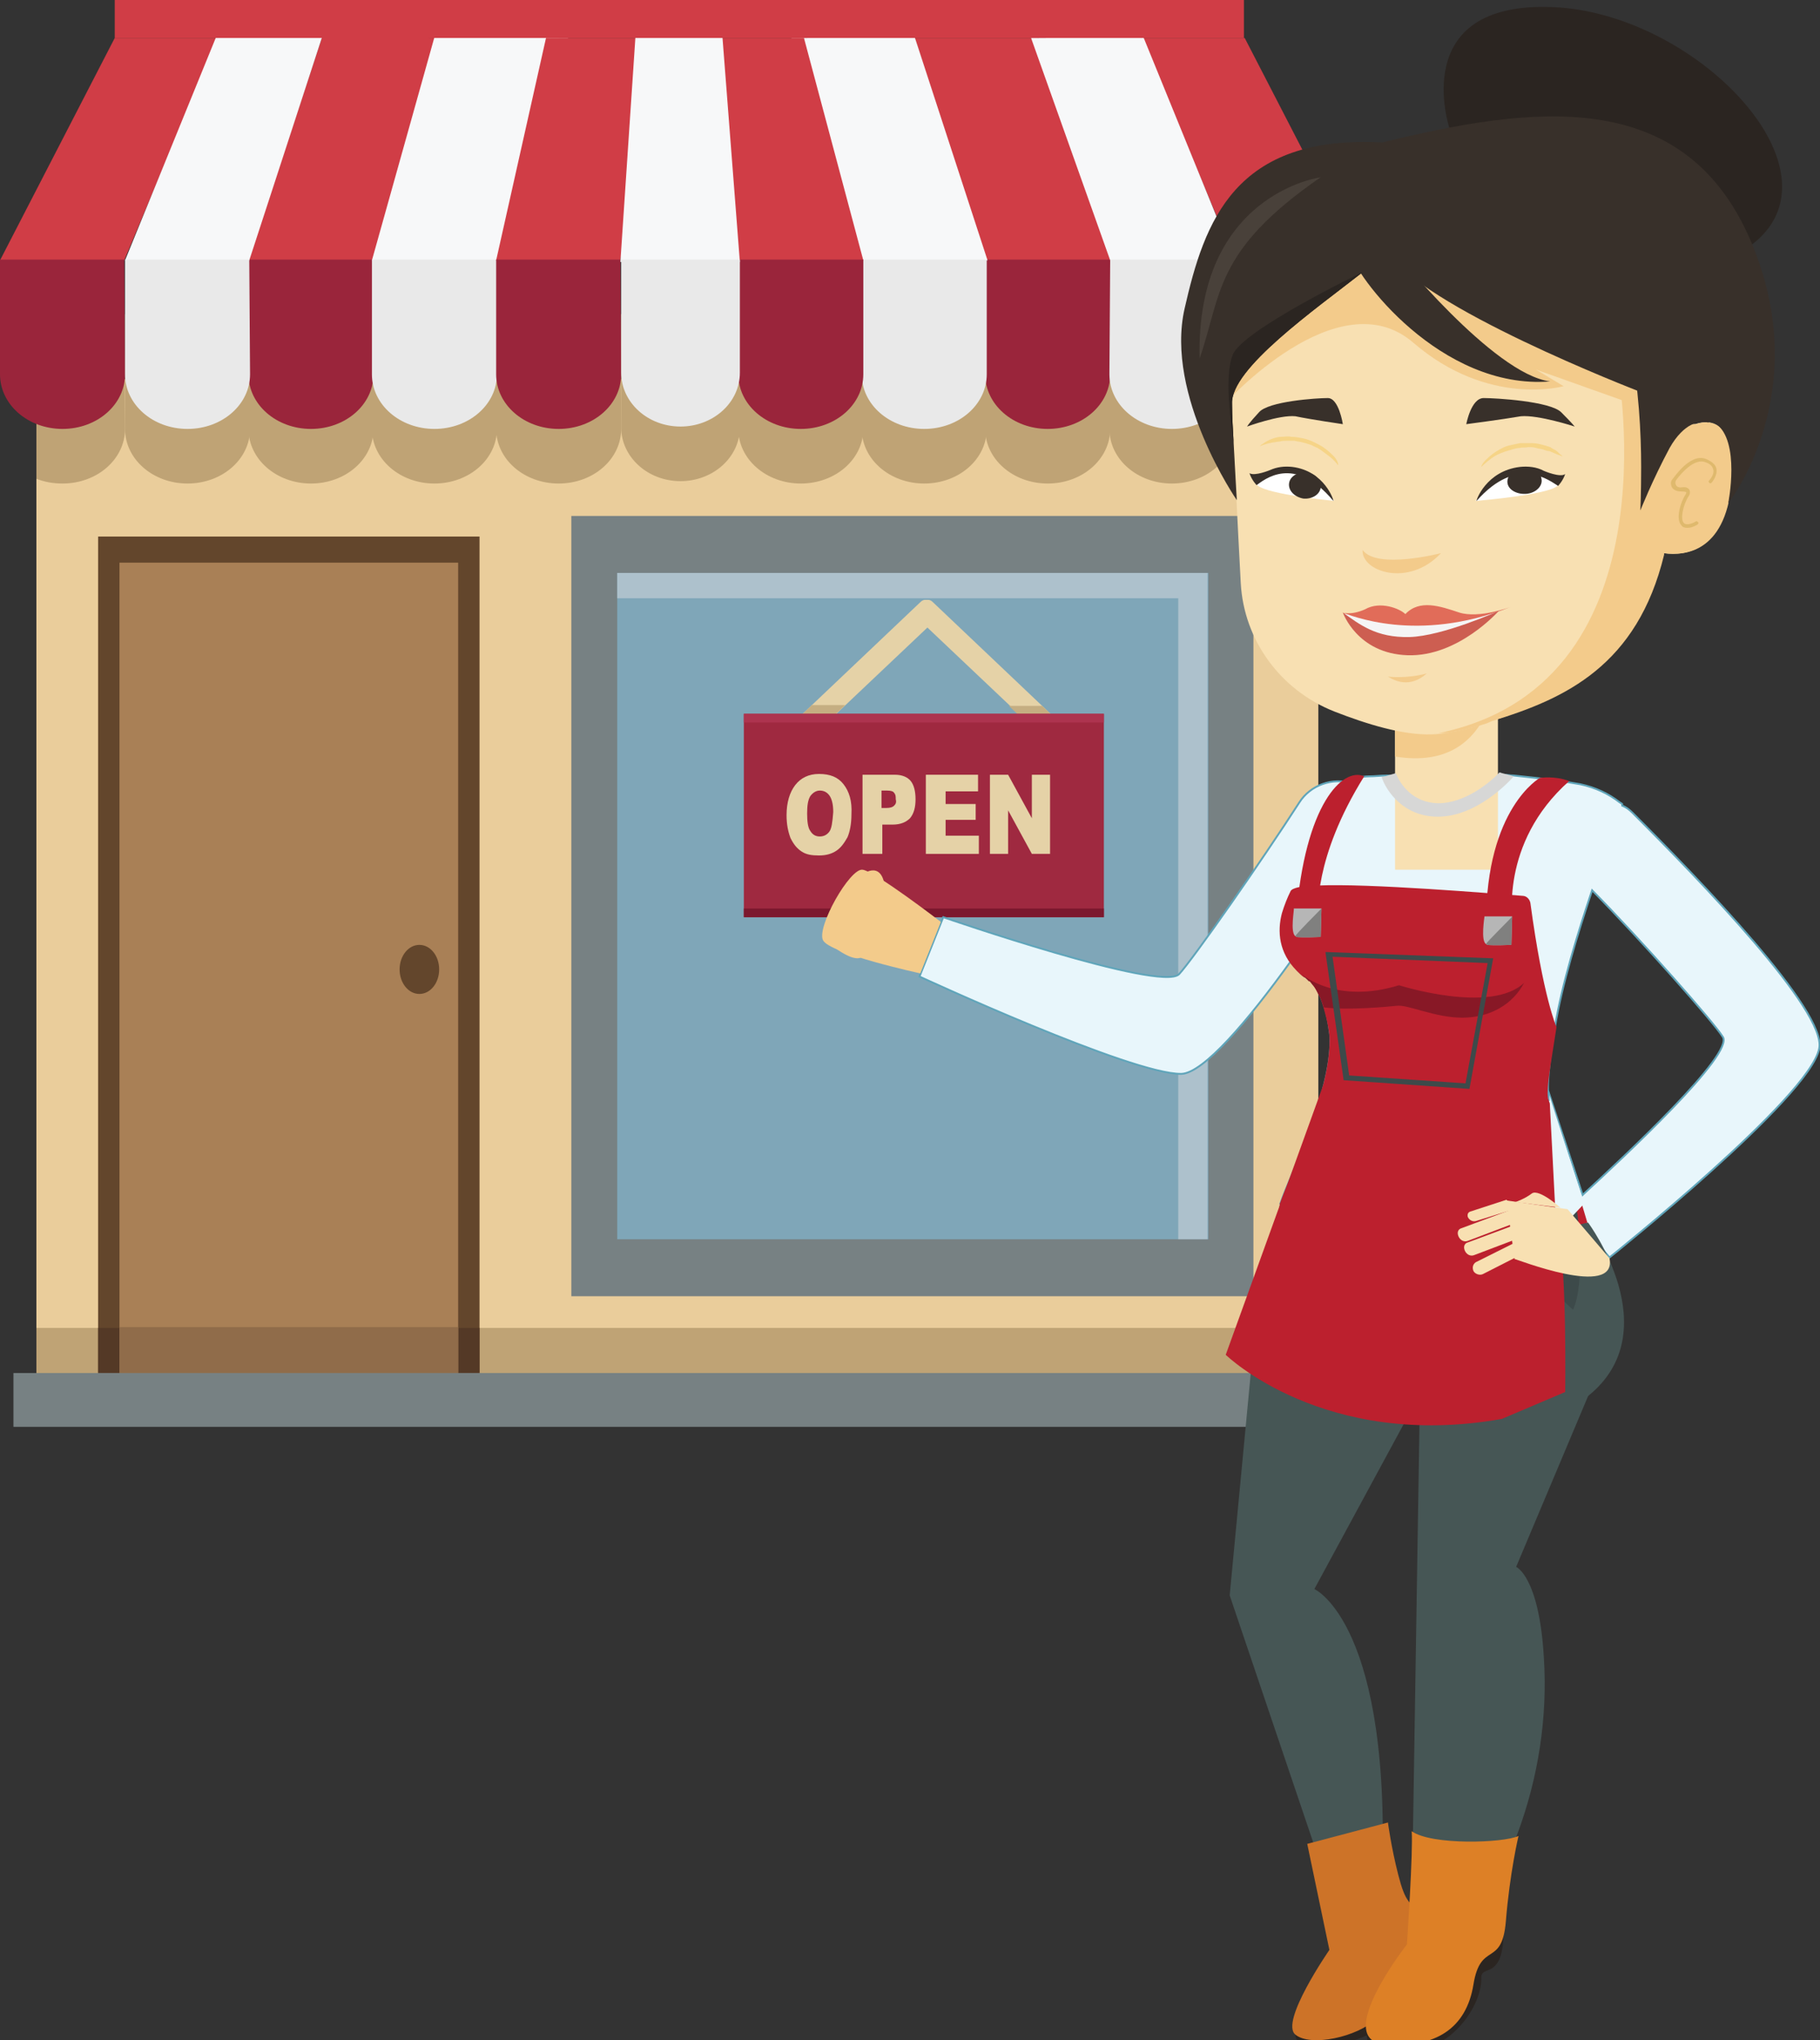 <?xml version="1.0" encoding="utf-8"?>
<!-- Generator: Adobe Illustrator 21.0.2, SVG Export Plug-In . SVG Version: 6.00 Build 0)  -->
<svg version="1.1" id="Layer_1" xmlns="http://www.w3.org/2000/svg" xmlns:xlink="http://www.w3.org/1999/xlink" x="0px" y="0px"
	 viewBox="0 0 230 257.8" style="enable-background:new 0 0 230 257.8;" xml:space="preserve">
<rect x="0" y="0" width="230" height="257.8" fill="#333333" stroke="none"/>
<style type="text/css">
	.st0{fill:#EACD9B;}
	.st1{fill:#BFA375;}
	.st2{fill:#63462C;}
	.st3{fill:#543926;}
	.st4{fill:#A98056;}
	.st5{fill:#906C4A;}
	.st6{fill:#778183;}
	.st7{fill:#7FA6B8;}
	.st8{fill:#ADC1CC;}
	.st9{fill:#E5D2A7;}
	.st10{fill:#C5AE82;}
	.st11{fill:#9F2940;}
	.st12{fill:#AD344F;}
	.st13{fill:#7C182E;}
	.st14{fill:#D03D46;}
	.st15{fill:#9A253B;}
	.st16{fill:#F7F8F9;}
	.st17{fill:#E9E9E9;}
	.st18{fill:#E8F6FB;stroke:#60A5BA;stroke-width:0.235;stroke-miterlimit:10;}
	.st19{fill:#FBC19B;}
	.st20{fill:#465655;}
	.st21{fill:#F8E0B2;}
	.st22{fill:#F3CB8B;}
	.st23{fill:#BC202E;}
	.st24{fill:#3D4A4A;}
	.st25{fill:#881826;}
	.st26{fill:#2B2521;}
	.st27{fill:#CD7328;}
	.st28{fill:#DD8026;}
	.st29{fill:#B6B6B6;}
	.st30{fill:#80807F;}
	.st31{fill:#D7D7D6;}
	.st32{fill:#DFB96D;}
	.st33{fill:#F6D487;}
	.st34{fill:#F5F5F5;}
	.st35{fill:#E16C59;}
	.st36{fill:#CD5E51;}
	.st37{fill:#38302A;}
	.st38{fill:#FFFFFF;}
	.st39{fill:#49413A;}
	.st40{fill:#E8F6FB;}
</style>
<g>
	<g>
		<rect x="4.6" y="47.9" class="st0" width="162" height="125.7"/>
		<rect x="4.6" y="167.8" class="st1" width="162" height="5.8"/>
		<rect x="12.4" y="67.8" class="st2" width="48.2" height="105.7"/>
		<rect x="12.4" y="167.8" class="st3" width="48.2" height="5.7"/>
		<rect x="15.1" y="71.1" class="st4" width="42.8" height="102.4"/>
		<rect x="15.1" y="167.7" class="st5" width="42.8" height="5.8"/>
		<path class="st2" d="M53,125.6c-1.4,0-2.5-1.4-2.5-3.1c0-1.7,1.1-3.1,2.5-3.1c1.4,0,2.5,1.4,2.5,3.1
			C55.5,124.2,54.4,125.6,53,125.6z"/>
		<rect x="72.2" y="65.2" class="st6" width="86.2" height="98.6"/>
		<rect x="78" y="72.4" class="st7" width="74.7" height="84.2"/>
		<polygon class="st8" points="78,72.4 78,75.6 148.9,75.6 148.9,156.6 152.6,156.6 152.6,72.4 		"/>
		<g>
			<path class="st9" d="M133.6,91l-15.7-14.9c-0.2-0.2-0.4-0.3-0.6-0.3c-0.1,0-0.1,0-0.2,0c-0.1,0-0.1,0-0.2,0
				c-0.2,0-0.4,0.1-0.6,0.3L100.6,91c-0.6,0.5-0.7,1.5-0.2,2.2c0.3,0.4,0.6,0.6,1,0.6c0.3,0,0.5-0.1,0.8-0.3l15-14.2l15,14.2
				c0.2,0.2,0.5,0.3,0.8,0.3c0.4,0,0.8-0.2,1-0.6C134.3,92.5,134.2,91.5,133.6,91z"/>
			<g>
				<path class="st10" d="M131.7,89.2h-4.2l4.6,4.4c0.2,0.2,0.5,0.3,0.8,0.3c0.4,0,0.8-0.2,1-0.6c0.4-0.7,0.3-1.7-0.2-2.2
					L131.7,89.2z"/>
				<path class="st10" d="M102.5,89.2l-1.9,1.8c-0.6,0.5-0.7,1.5-0.2,2.2c0.3,0.4,0.6,0.6,1,0.6c0.3,0,0.5-0.1,0.8-0.3l4.6-4.4
					H102.5z"/>
			</g>
			<rect x="94" y="90.2" class="st11" width="45.5" height="25.7"/>
			<rect x="94" y="90.2" class="st12" width="45.5" height="1.1"/>
			<polygon class="st9" points="123.7,107.9 117,107.9 117,97.9 123.6,97.9 123.6,100 119.5,100 119.5,101.6 123.3,101.6 
				123.3,103.6 119.5,103.6 119.5,105.6 123.7,105.6 			"/>
			<polygon class="st9" points="132.7,107.9 130.4,107.9 127.4,102.4 127.4,107.9 125.1,107.9 125.1,97.9 127.4,97.9 130.4,103.4 
				130.4,97.9 132.7,97.9 			"/>
			<path class="st9" d="M106.6,99.1c-0.7-0.9-1.7-1.3-3.1-1.3c-1.3,0-2.3,0.5-3,1.4c-0.7,0.9-1.1,2.2-1.1,3.8c0,1.2,0.2,2.1,0.5,2.9
				c0.4,0.8,0.8,1.3,1.4,1.7c0.6,0.4,1.3,0.5,2.2,0.5c0.9,0,1.6-0.2,2.2-0.6c0.6-0.4,1-1,1.4-1.7c0.3-0.7,0.5-1.7,0.5-2.9
				C107.7,101.2,107.3,100,106.6,99.1z M104.8,105.1c-0.3,0.4-0.7,0.6-1.2,0.6c-0.5,0-0.9-0.2-1.2-0.7c-0.3-0.4-0.4-1.2-0.4-2.2
				c0-1,0.1-1.7,0.4-2.2c0.3-0.4,0.7-0.7,1.2-0.7c0.5,0,0.9,0.2,1.2,0.6c0.3,0.4,0.5,1.1,0.5,2.1
				C105.2,103.9,105.1,104.7,104.8,105.1z"/>
			<path class="st9" d="M115.1,98.7c-0.4-0.5-1.1-0.8-2-0.8H109v10h2.5v-3.7h1.3c1,0,1.7-0.3,2.2-0.8c0.5-0.6,0.7-1.4,0.7-2.4
				C115.7,100,115.5,99.2,115.1,98.7z M113,101.8c-0.2,0.2-0.5,0.3-1,0.3h-0.6v-2.2h0.7c0.5,0,0.8,0.1,0.9,0.3
				c0.2,0.2,0.2,0.5,0.2,0.8C113.3,101.4,113.2,101.6,113,101.8z"/>
			<rect x="94" y="114.8" class="st13" width="45.5" height="1.1"/>
		</g>
		<rect x="1.7" y="173.5" class="st6" width="167.7" height="6.8"/>
		<g>
			<g>
				<g>
					<path class="st1" d="M47.2,39.7H31.4v14.5c0,3.8,3.5,6.9,7.9,6.9c4.4,0,7.9-3.1,7.9-6.9L47.2,39.7L47.2,39.7z"/>
				</g>
				<g>
					<path class="st1" d="M31.5,39.7H15.8v14.5c0,3.8,3.5,6.9,7.9,6.9c4.4,0,7.9-3.1,7.9-6.9L31.5,39.7L31.5,39.7z"/>
				</g>
				<g>
					<path class="st1" d="M62.8,39.7H47v14.5c0,3.8,3.5,6.9,7.9,6.9c4.4,0,7.9-3.1,7.9-6.9L62.8,39.7L62.8,39.7z"/>
				</g>
				<g>
					<path class="st1" d="M78.4,39.7H62.7v14.5c0,3.8,3.5,6.9,7.9,6.9c4.4,0,7.9-3.1,7.9-6.9L78.4,39.7L78.4,39.7z"/>
				</g>
				<g>
					<path class="st1" d="M124.6,39.7h15.7v14.5c0,3.8-3.5,6.9-7.9,6.9c-4.4,0-7.9-3.1-7.9-6.9L124.6,39.7L124.6,39.7z"/>
				</g>
				<g>
					<path class="st1" d="M140.3,39.7H156v14.5c0,3.8-3.5,6.9-7.9,6.9c-4.4,0-7.9-3.1-7.9-6.9L140.3,39.7L140.3,39.7z"/>
				</g>
				<g>
					<path class="st1" d="M109,39.7h15.7v14.5c0,3.8-3.5,6.9-7.9,6.9c-4.4,0-7.9-3.1-7.9-6.9L109,39.7L109,39.7z"/>
				</g>
				<g>
					<path class="st1" d="M93.4,39.7h15.7v14.5c0,3.8-3.5,6.9-7.9,6.9c-4.4,0-7.9-3.1-7.9-6.9L93.4,39.7L93.4,39.7z"/>
				</g>
				<g>
					<path class="st1" d="M78.5,39.7h15V54c0,3.8-3.4,6.8-7.5,6.8c-4.2,0-7.5-3.1-7.5-6.8L78.5,39.7L78.5,39.7z"/>
				</g>
				<g>
					<path class="st1" d="M15.7,39.7H4.6v20.8c1,0.4,2.1,0.6,3.3,0.6c4.4,0,7.9-3.1,7.9-6.9L15.7,39.7L15.7,39.7z"/>
				</g>
				<g>
					<path class="st1" d="M166.6,39.7h-10.5l0-0.1v14.6c0,3.8,3.5,6.9,7.9,6.9c0.9,0,1.8-0.1,2.6-0.4V39.7z"/>
				</g>
			</g>
		</g>
		<g>
			<polygon class="st14" points="14.5,4.8 27.5,4.8 15.7,32.9 0,32.9 			"/>
			<polygon class="st14" points="40.7,4.7 56.2,4.8 47.2,32.9 31.4,32.9 			"/>
			<path class="st15" d="M15.7,32.8H0v14.5c0,3.8,3.5,6.9,7.9,6.9c4.4,0,7.9-3.1,7.9-6.9L15.7,32.8L15.7,32.8z"/>
			<path class="st15" d="M47.2,32.8H31.4v14.5c0,3.8,3.5,6.9,7.9,6.9c4.4,0,7.9-3.1,7.9-6.9L47.2,32.8L47.2,32.8z"/>
			<polygon class="st16" points="27.3,4.7 40.7,4.7 31.5,32.9 15.8,32.9 			"/>
			<path class="st17" d="M31.5,32.8H15.8v14.5c0,3.8,3.5,6.9,7.9,6.9c4.4,0,7.9-3.1,7.9-6.9L31.5,32.8L31.5,32.8z"/>
			<polygon class="st16" points="54.9,4.7 71.8,4.8 62.8,32.9 47,32.9 			"/>
			<path class="st17" d="M62.8,32.8H47v14.5c0,3.8,3.5,6.9,7.9,6.9c4.4,0,7.9-3.1,7.9-6.9L62.8,32.8L62.8,32.8z"/>
			<polygon class="st14" points="69,4.8 82.4,4.8 78.4,32.9 62.7,32.9 			"/>
			<path class="st15" d="M78.4,32.8H62.7v14.5c0,3.8,3.5,6.9,7.9,6.9c4.4,0,7.9-3.1,7.9-6.9L78.4,32.8L78.4,32.8z"/>
			<polygon class="st14" points="157.3,4.8 144.3,4.8 156.1,32.9 171.8,32.9 			"/>
			<polygon class="st14" points="131.1,4.8 115.6,4.8 124.6,32.9 140.4,32.9 			"/>
			<path class="st15" d="M156.1,32.8h15.7v14.5c0,3.8-3.5,6.9-7.9,6.9c-4.4,0-7.9-3.1-7.9-6.9L156.1,32.8L156.1,32.8z"/>
			<path class="st15" d="M124.6,32.8h15.7v14.5c0,3.8-3.5,6.9-7.9,6.9c-4.4,0-7.9-3.1-7.9-6.9L124.6,32.8L124.6,32.8z"/>
			<polygon class="st16" points="144.5,4.7 130.3,4.8 140.3,32.9 156,32.9 			"/>
			<path class="st17" d="M140.3,32.8H156v14.5c0,3.8-3.5,6.9-7.9,6.9c-4.4,0-7.9-3.1-7.9-6.9L140.3,32.8L140.3,32.8z"/>
			<polygon class="st16" points="115.6,4.7 100,4.8 109,32.9 124.8,32.9 			"/>
			<path class="st17" d="M109,32.8h15.7v14.5c0,3.8-3.5,6.9-7.9,6.9c-4.4,0-7.9-3.1-7.9-6.9L109,32.8L109,32.8z"/>
			<polygon class="st14" points="101.6,4.8 89.4,4.8 93.4,32.9 109.1,32.9 			"/>
			<path class="st15" d="M93.4,32.8h15.7v14.5c0,3.8-3.5,6.9-7.9,6.9c-4.4,0-7.9-3.1-7.9-6.9L93.4,32.8L93.4,32.8z"/>
			<polygon class="st16" points="80.3,4.7 78.4,33.1 93.5,33.1 91.3,4.7 			"/>
			<path class="st17" d="M78.5,32.8h15v14.3c0,3.8-3.4,6.8-7.5,6.8c-4.2,0-7.5-3.1-7.5-6.8L78.5,32.8L78.5,32.8z"/>
		</g>
		<rect x="14.5" class="st14" width="142.7" height="4.8"/>
	</g>
	<g>
		<path class="st18" d="M206.3,102.7c-0.4-0.4-0.8-0.7-1.3-0.9c0-0.1,0-0.1,0-0.2c0,0-0.1-0.1-0.3-0.2c-1.4-1.1-3.1-1.9-5-2.3
			c-1.7-0.3-3.8-0.6-5.6-0.8c-0.9-0.1-1.8-0.2-2.8-0.3c-0.5,0-0.9-0.1-1.4-0.1c0,0-0.1,0-0.1,0c0,0,0,0,0,0
			c-0.3,0.3-3.4,4.6-8.6,4.5c-2.2-0.1-4.1-2.2-4.9-4.4l0,0l-0.8,0c-0.1,0-0.2,0-0.3,0c-0.7,0-1.4,0.1-2.2,0.1c-0.5,0-1,0.1-1.5,0.2
			c-0.1,0-0.2,0.1-0.3,0.1l-0.3,0.6c-2.5-0.8-5.3,0.2-6.7,2.4c-4.7,7.3-13.5,19.9-15.2,21.7c-2.3,2.3-29.8-7.2-29.8-7.2l-3,7.5
			c0,0,26.8,12.4,33.1,12.3c2.8-0.1,8.4-6.7,13.8-14.2c0.3,0.4,0.6,0.7,0.9,1.1c0,0,0,0,0,0c0,0,0,0,0,0c0.3,0.3,0.5,0.5,0.9,0.8
			c0,0,0,0,0.1,0c0.2,0.2,0.5,0.4,0.7,0.5c0.4,0.4,0.7,0.9,1,1.6c0.1,0.3,0.3,0.6,0.4,0.9c0.5,1.2,0.8,2.7,1,4.3
			c0.5,6.6-4.8,17.1-6.3,21.4c0.4,0.5,1,0.9,1.6,1.3l0,0c8.2,5.3,25.6,3.1,33.4,1.8l0,0.5l0.6-0.7c1-0.2,1.8-0.3,2.4-0.4l3.6,4.3
			c0,0,25.3-20.2,26.5-26.4C230.9,127.8,214.7,111.1,206.3,102.7z M200,151l-4.2-12.7l0,0.8c0,0,0-0.1,0-0.1c-0.4-1-0.1-4.6,0.7-9.2
			c0.9-5.5,2.9-11.9,4.7-17.3c6.3,6.4,15.3,16.6,16.5,18.5C219.3,133.1,205.1,146.3,200,151z"/>
		<path class="st19" d="M173.8,84.1c0,0,4.6,0.3,6.3-1C177.9,85.5,175.4,85.3,173.8,84.1z"/>
		<path class="st20" d="M200.7,154.5c0,0,10.2,13.7,0,21.9l-35.1-6.2c0,0-9.5,4.1-8.6,1.1c1.7-5.8,4.7-8.9,4.7-19L200.7,154.5z"/>
		<g>
			<rect x="176.3" y="83.2" class="st21" width="13" height="26.7"/>
			<path class="st22" d="M176.3,82.8v12.8c13.5,2.2,13-12.8,13-12.8H176.3z"/>
		</g>
		<path class="st23" d="M168,130.8c-0.2-1.6-0.6-3.1-1-4.3c-0.1-0.3-0.2-0.6-0.4-0.9c-0.3-0.6-0.6-1.1-1-1.6
			c-0.2-0.2-0.5-0.3-0.7-0.5c0,0,0,0-0.1,0c-0.3-0.2-0.6-0.5-0.9-0.8c0,0,0,0,0,0c0,0,0,0,0,0c-2.3-2.3-2.5-5-1.9-7.3
			c0.3-1,0.7-2,1.1-2.8c0.2-0.4,1.5-0.7,3.4-0.7c6.4-0.3,22,1,25.9,1.3c0.5,0,0.9,0.4,1,0.9c1.6,11.9,3.3,15.7,3.3,15.7
			c-0.7,4.6-1.4,8.2-1,9.2c0.4,1,1,2.7,1.6,4.6c0,0,0,0,0,0c1.5,4.8,3.3,10.9,3.3,10.9s-26.5,6.8-37.3-0.1c0,0-1.2-1.8-1.6-2.2
			C163.2,147.9,168.4,137.5,168,130.8z"/>
		<path class="st24" d="M192.2,154.3c0,0.7,0.2,1.4,0.4,2.1c1.4,4.9,6,9,6.2,9.1c1.6-3.6,0.6-12,0.5-12.4c0,0,0,0,0,0
			C197.9,153.5,195.6,153.9,192.2,154.3z"/>
		<path class="st25" d="M164.5,123.1C164.5,123.2,164.5,123.2,164.5,123.1c0.3,0.3,0.6,0.6,0.9,0.9c0,0,0,0,0.1,0
			c0.2,0.2,0.3,0.4,0.5,0.6c0.4,0.5,0.5,0.9,0.9,1.6c0.1,0.3,0.3,0.7,0.4,1.1c3.1,0.4,8.2-0.1,9.2-0.2c1.4-0.2,4.8,1.5,8.3,1.5
			c3.5,0,6.4-1.7,7.8-4.4c-4.2,4-15.8,0.3-15.8,0.3C169,126.9,164.7,123.3,164.5,123.1z"/>
		<path class="st20" d="M181.7,172l-15.6,28.8c0,0,10,4.4,8.5,37.8l-5.1,4.7l-14.1-41.7l3.5-36.9L181.7,172z"/>
		<path class="st20" d="M179.5,172.6l22.4,0.9l-1.2,2.9l-9.1,21.6c0,0,2.9,1.2,3.5,11.4c0.5,7.6-0.7,15.3-3.4,22.5l-4.2,11.3
			l-9.1-1.5L179.5,172.6z"/>
		<path class="st26" d="M180.6,242.6c0,0,1.3,0.6,1.1,1.4c-0.2,0.8-1.3,4.9-4.5,5.9c-1.1,1.5-1.3,5.2-3.4,6.7
			c-2.6,1.8-10.1,3.2-10.1,0.5C166.5,257,180.6,242.6,180.6,242.6z"/>
		<path class="st27" d="M175.4,230.3l-10.2,2.7l2.8,13.4c0,0-6.3,9.1-4.3,10.7c1.9,1.6,7.9,0.3,10.2-2c2.3-2.3,1.7-6.1,2.6-6
			c0.9,0.1,6-5.3,3.8-6.9c-2.2-1.6-2.7-1.8-3.6-5.3C175.8,233.4,175.4,230.3,175.4,230.3z"/>
		<g>
			<path class="st26" d="M190,244.6c0,0,0,2.6-0.9,3.6c-0.8,1.1-1.9,0.6-1.9,1.7c0.1,3.1-3.1,8.7-9,9.5c-5.8,0.7-5.4-1.6-5.5-2.6
				C172.7,255.8,190,244.6,190,244.6z"/>
			<path class="st28" d="M177.8,245.7c0,0-9.4,12-2.9,12.6c6.5,0.6,10.4-2,11.3-7.5c0.9-5.6,3.6-2.1,4.1-8
				c0.5-6.2,1.6-10.8,1.6-10.8c-1.9,0.9-11,1.2-13.5-0.6C178.6,233.8,177.8,245.7,177.8,245.7z"/>
		</g>
		<path class="st23" d="M194.6,98.3c0,0-6.8,3.8-6.8,18.3h3.4c0,0-1.8-10,7.1-17.9C196.5,98,194.6,98.3,194.6,98.3z"/>
		<path class="st23" d="M163.8,115.9l2.8-0.5c0,0-0.7-6.9,5.8-17.3C169.7,96.9,164.9,101.6,163.8,115.9z"/>
		<path class="st24" d="M185.7,137.6l3-16.5l-21.2-0.8l2.3,16.2L185.7,137.6z M188,121.7l-2.8,15.2l-14.7-1l-2.1-15L188,121.7z"/>
		<g>
			<path class="st29" d="M187.8,119.3C187.8,119.3,187.8,119.3,187.8,119.3c0,0,0.1,0,0.1,0.1c0.9,0.1,3.1,0,3.1,0l0.1-3.6h-3.5
				C187.6,115.9,187.1,118.9,187.8,119.3z"/>
			<path class="st30" d="M187.8,119.3C187.8,119.3,187.8,119.3,187.8,119.3c0,0,0.1,0,0.1,0.1c0.9,0.1,3.1,0,3.1,0l0.1-3.6
				C191.1,115.9,187.7,119.2,187.8,119.3z"/>
		</g>
		<g>
			<path class="st29" d="M163.7,118.3C163.7,118.3,163.7,118.3,163.7,118.3c0,0,0.1,0,0.1,0.1c0.9,0.1,3.1,0,3.1,0l0.1-3.6h-3.5
				C163.6,114.8,163,117.8,163.7,118.3z"/>
			<path class="st30" d="M163.7,118.3C163.7,118.3,163.7,118.3,163.7,118.3c0,0,0.1,0,0.1,0.1c0.9,0.1,3.1,0,3.1,0l0.1-3.6
				C167,114.8,163.6,118.2,163.7,118.3z"/>
		</g>
		<g>
			<path class="st31" d="M174.6,98.2C174.6,98.3,174.6,98.3,174.6,98.2c0.6,1.8,2.8,5,7.1,5c4.9,0,9-4.4,9.6-5.1c0,0,0,0,0,0
				c-0.6-0.2-1.2-0.3-1.8-0.5l0,0c-1.2,1.3-4.4,3.9-7.7,3.9h-0.1c-3.6-0.1-5-3-5.3-3.8c0,0,0,0,0,0
				C175.7,97.9,175.1,98.1,174.6,98.2z"/>
		</g>
		<g>
			<g>
				<g>
					<g>
						<path class="st22" d="M116.3,123c0,0-11.5-2.5-12.3-4.2c-0.8-1.7,3.4-9.1,5-8.9c1.6,0.2,9.9,6.6,9.9,6.6L116.3,123z"/>
					</g>
				</g>
			</g>
		</g>
		<path class="st22" d="M104.6,119.1l4.1-8.4c0,0,2.3-2,3,0.7c0.7,2.7-2.4,8.3-2.4,8.3S109.8,123.2,104.6,119.1z"/>
		<g>
			<path class="st26" d="M183.2,16.3c0,0-5.5-16.2,13.1-15.4c18.6,0.8,38.2,21.8,24.1,30.7C206.4,40.6,183.2,16.3,183.2,16.3z"/>
			<path class="st21" d="M154.9,36l1.6,32l0.3,5.7c0.4,7.2,5,13.5,11.8,16.2c4.1,1.6,8.6,3,12.3,2.9h0c0.7,0,1.4-0.1,2-0.2
				c0.1,0,0.2,0,0.4-0.1l0,0c1.5-0.2,3-0.6,4.5-1.1c0.2-0.1,0.5-0.2,0.7-0.3c9.2-2.8,18.3-8.8,21.7-21c0-0.1,0-0.1,0-0.2
				c2.9,0.4,8-0.3,8.6-9.6c0-0.1,0-0.3,0-0.4c0,0,0.6-8-4.6-6.3h-6V32.8c0,0-0.2-0.2-1-0.5c-19.2-8.7-51.7,1.9-52,2
				C155,34.4,155,35.1,154.9,36z"/>
			<path class="st22" d="M181,92.8L181,92.8c0.3-0.1,1-0.2,2-0.2c0.1,0,0.2,0,0.4-0.1l0,0c1.5-0.2,3-0.6,4.5-1.1
				c0.2-0.1,0.5-0.2,0.7-0.3c9.2-2.8,18.3-7,21.7-21c0-0.1,0-0.1,0-0.2c2.9,0.4,8-0.3,8.6-9.6c0-0.1,0-0.3,0-0.4c0,0,0.6-8-4.6-6.3
				h-2.6c-1.4,2.2-6.1-11-7.2-7C204.3,46.6,212.2,87.1,181,92.8z"/>
			<g>
				<path class="st32" d="M213.2,66.7c0.4,0,0.8-0.1,1.3-0.4c0.1-0.1,0.2-0.2,0.1-0.3c-0.1-0.1-0.2-0.2-0.3-0.1
					c-0.5,0.3-1.2,0.5-1.5,0.2c-0.5-0.5-0.1-2.3,0.6-3.4c0.2-0.3,0.2-0.6,0.1-0.8c-0.2-0.3-0.5-0.4-1.1-0.3c-0.3,0-0.5-0.1-0.6-0.3
					c-0.1-0.2-0.1-0.4,0-0.6c0.8-1.1,2.4-2.8,3.7-2.3c0.6,0.2,0.9,0.5,1,0.9c0.2,0.7-0.5,1.4-0.5,1.4c-0.1,0.1-0.1,0.2,0,0.3
					c0.1,0.1,0.2,0.1,0.3,0c0,0,0.8-0.9,0.6-1.8c-0.1-0.5-0.6-0.9-1.3-1.2c-1.5-0.6-3.1,1-4.2,2.5c-0.3,0.3-0.3,0.7-0.1,1.1
					c0.2,0.3,0.6,0.5,1.1,0.5c0.6,0,0.7,0.1,0.7,0.1c0,0,0,0.2-0.1,0.3c-0.6,0.9-1.3,3.1-0.5,3.9C212.6,66.6,212.9,66.7,213.2,66.7z
					"/>
			</g>
			<path class="st22" d="M182.1,69.9c0,0-8.1,2.1-9.9-0.4C172,72.2,178,74.3,182.1,69.9z"/>
			<path class="st33" d="M187.2,59c0,0,0.5-0.5,1.3-1.1c0.4-0.3,1-0.6,1.6-0.8c0.3-0.1,0.6-0.2,1-0.3c0.3-0.1,0.7-0.2,1-0.2
				c0.3-0.1,0.7,0,1-0.1c0.3,0,0.7,0,1,0.1c0.3,0.1,0.6,0.1,0.9,0.2c0.3,0.1,0.5,0.2,0.8,0.2c0.5,0.2,0.9,0.4,1.2,0.5
				c0.3,0.1,0.5,0.2,0.5,0.2s-0.1-0.1-0.2-0.2c-0.2-0.1-0.3-0.3-0.7-0.6c-0.2-0.1-0.4-0.2-0.7-0.4c-0.3-0.1-0.6-0.2-1-0.3
				c-0.4-0.1-0.8-0.2-1.3-0.2c-0.5,0-1,0-1.5,0c-0.5,0.1-1,0.2-1.4,0.3c-0.5,0.1-0.8,0.3-1.2,0.5c-0.7,0.4-1.2,0.8-1.5,1.1
				C187.2,58.6,187.2,59,187.2,59z"/>
			<path class="st33" d="M169.1,58.8c0,0-0.4-0.6-1.2-1.2c-0.4-0.3-0.9-0.7-1.4-1c-0.3-0.1-0.6-0.3-0.9-0.4c-0.3-0.1-0.6-0.2-1-0.3
				c-0.3-0.1-0.7-0.1-1-0.2c-0.3,0-0.7,0-1,0c-0.3,0-0.6,0-0.9,0.1c-0.3,0-0.6,0.1-0.8,0.1c-0.5,0.1-0.9,0.2-1.2,0.3
				c-0.3,0.1-0.5,0.2-0.5,0.2s0.1-0.1,0.2-0.2c0.2-0.1,0.4-0.3,0.8-0.5c0.2-0.1,0.4-0.2,0.7-0.3c0.3-0.1,0.7-0.2,1-0.2
				c0.4,0,0.8-0.1,1.3,0c0.5,0,1,0.1,1.5,0.2c0.5,0.1,1,0.3,1.4,0.5c0.4,0.2,0.8,0.4,1.1,0.6c0.6,0.4,1.1,0.9,1.4,1.2
				C169.2,58.4,169.1,58.8,169.1,58.8z"/>
			<g>
				<path class="st34" d="M189.2,77.3c0,0-8.5,1.4-10.5,1c-2-0.4-8.9-0.6-8.9-0.8c0.9,1.1,5.3,3.3,7,3.4
					C178.5,80.9,187.5,79.9,189.2,77.3z"/>
				<path class="st35" d="M190.9,76.7c0,0-4,1.5-6.5,0.7c-2.4-0.8-5-1.7-6.8,0.2c-0.7-0.7-3.2-1.7-5.1-0.6c-1.8,0.8-2.9,0.4-2.9,0.4
					C170.6,77.7,179,81.4,190.9,76.7z"/>
				<path class="st36" d="M189.4,77.2c0,0-5.1,5.8-11.5,5.6c-6.4-0.2-8.2-5.4-8.2-5.4c2.1,1.5,4.2,3.2,8.4,3.1
					C182.3,80.4,189.4,77.2,189.4,77.2z"/>
			</g>
			<path class="st22" d="M175.4,85.5c0,0,2.3,0.3,4.9-0.4C179.3,86,177.6,86.9,175.4,85.5z"/>
			<path class="st37" d="M199.2,33.2c3.6,0.4,5.6,4.9,6.8,10.4l0,0c1.1,5.2,1.4,11.2,1.4,15.4c0,3.3-0.1,5.5-0.1,5.5
				s1.5-3.8,3.7-7.9c0.9-1.6,1.9-2.5,2.7-2.9c1.2-0.6,2.2-0.3,2.2-0.3c2.2-5.8-1.5-21.4-2.1-22.9c-0.2-0.6-1.3,0-2.7,0
				C205.2,30.9,191.4,32.4,199.2,33.2z"/>
			<g>
				<path class="st38" d="M196.9,61.2c0,0,0.6,1.1-10.4,2.1C187,62.6,191.1,56.3,196.9,61.2z"/>
				<path class="st37" d="M192.1,59c1-0.1,2.1,0,3,0.5l0,0c0,0,2.1,0.9,2.7,0.4c-0.3,0.9-0.9,1.5-0.9,1.5c-1-0.6-5.1-4-10.3,1.9
					C186.5,63.3,187.8,59.5,192.1,59z"/>
				<path class="st37" d="M190.5,61c0.1,0.9,1.2,1.5,2.4,1.4c1.2-0.1,2.1-1,1.9-1.9c-0.1-0.9-1.2-1.5-2.4-1.4
					C191.3,59.2,190.4,60.1,190.5,61z"/>
			</g>
			<g>
				<path class="st38" d="M158.8,61.1c0,0-0.6,1.1,9.8,2.2C168.1,62.6,164.2,56.3,158.8,61.1z"/>
				<path class="st37" d="M163.3,59c-1-0.1-1.9,0-2.8,0.4l0,0c0,0-1.9,0.8-2.6,0.4c0.3,0.9,0.9,1.5,0.9,1.5c0.9-0.6,4.7-4,9.7,2
					C168.6,63.3,167.4,59.5,163.3,59z"/>
				<path class="st37" d="M166.9,61.6c-0.1,0.9-1.1,1.5-2.2,1.4c-1.1-0.2-1.9-1-1.8-1.9c0.1-0.9,1.1-1.5,2.2-1.4
					C166.2,59.8,167,60.7,166.9,61.6z"/>
			</g>
			<path class="st37" d="M185.3,53.6c0,0,0.6-3.3,2.2-3.3c1.5,0,8.4,0.4,9.8,1.8c1.4,1.4,1.7,1.8,1.7,1.8s-4.6-1.5-6.8-1.3
				C189.9,53,185.3,53.6,185.3,53.6z"/>
			<path class="st22" d="M205.9,50.9l-11.8-4.2l3.5,2.1c0,0-9.5,2.7-19-5.5c-9.5-8.2-23.8,7.7-23.8,7.7s6.5-18.2,6.9-18.4
				c0.4-0.2,16.1-6.4,16.8-6.1s24.2,15.9,24.2,15.9L205.9,50.9z"/>
			<path class="st37" d="M169.7,53.6c0,0-0.5-3.3-1.9-3.3c-1.4,0-7.5,0.4-8.7,1.8c-1.3,1.4-1.5,1.8-1.5,1.8s4.1-1.5,6.1-1.3
				C165.6,53,169.7,53.6,169.7,53.6z"/>
			<path class="st37" d="M155.7,51c-0.2-4.4,10.5-11.9,16.5-16.6h0c0,0,0,0,0,0c1.4-1.1,2.5-2,3.2-2.7c3.6,6.9,31.6,17.7,31.6,17.7
				s8.6,3.8,8.8,3.8c0.2,0,1,0.3,1,0.3c3.2,2.2,1.6,10.1,1.6,10.1s11.2-14.1,2.7-33.5c-8.5-19.3-27.6-16.7-46.4-12.1
				C156,17,152.2,28,149.7,39s6.6,24.2,6.6,24.2s-0.2-3.4-0.4-7.2C155.8,54.4,155.7,52.6,155.7,51z"/>
			<path class="st37" d="M176.1,31.6c0,0,12.6,15.7,19.8,16.6c-13.8,1.1-24.7-13.3-25.4-16.6C173.1,30.4,176.1,31.6,176.1,31.6z"/>
			<path class="st26" d="M155.7,51c-0.2-4.4,10.5-11.9,16.5-16.6c-0.5,0.2-15.1,7.3-16.4,10.4c-1.3,3.1,0.1,10.8,0.1,11.2
				C155.8,54.4,155.7,52.6,155.7,51z"/>
			<path class="st39" d="M166.9,22.4c0,0-15.8,2.1-15.3,22.9C154.4,37.2,153.4,31.7,166.9,22.4z"/>
		</g>
		<path class="st23" d="M167.3,136.9l-12.4,34.3c0,0,12.4,12.1,34.9,8.1l8-3.4c0,0,0.2-15.7-0.8-19.1c-1-3.3,0.8-6.1,0.8-6.1"/>
		<path class="st23" d="M190.9,179.3"/>
		<polygon class="st40" points="200.2,152.1 195.8,138.4 196.7,155.8 		"/>
		<g>
			<path class="st21" d="M203.4,159l-5.3-6.2l-7.7-1.1l1,7.4C191.4,159,204.4,164.2,203.4,159z"/>
			<path class="st21" d="M185.8,153.1l4.6-1.5l0.6,1.3l-4.5,1.4c-0.4,0.1-0.8-0.1-1-0.5C185.4,153.5,185.5,153.2,185.8,153.1z"/>
			<path class="st21" d="M184.7,155.2l5.9-2.2l0.7,1.6l-5.8,2.2c-0.5,0.2-1-0.1-1.2-0.6C184.1,155.7,184.3,155.3,184.7,155.2z"/>
			<path class="st21" d="M185.5,157l5.9-2.2l0.7,1.6l-5.8,2.2c-0.5,0.2-1-0.1-1.2-0.6C184.9,157.5,185.1,157.1,185.5,157z"/>
			<path class="st21" d="M186.5,159.5l5.6-2.8l0.8,1.5l-5.5,2.8c-0.4,0.2-1,0-1.2-0.4C186,160.1,186.2,159.7,186.5,159.5z"/>
			<path class="st21" d="M197.2,152.6c0,0-2.7-2.4-3.6-1.8c-0.9,0.7-2.1,1.1-2.1,1.1L197.2,152.6z"/>
		</g>
	</g>
</g>
</svg>
